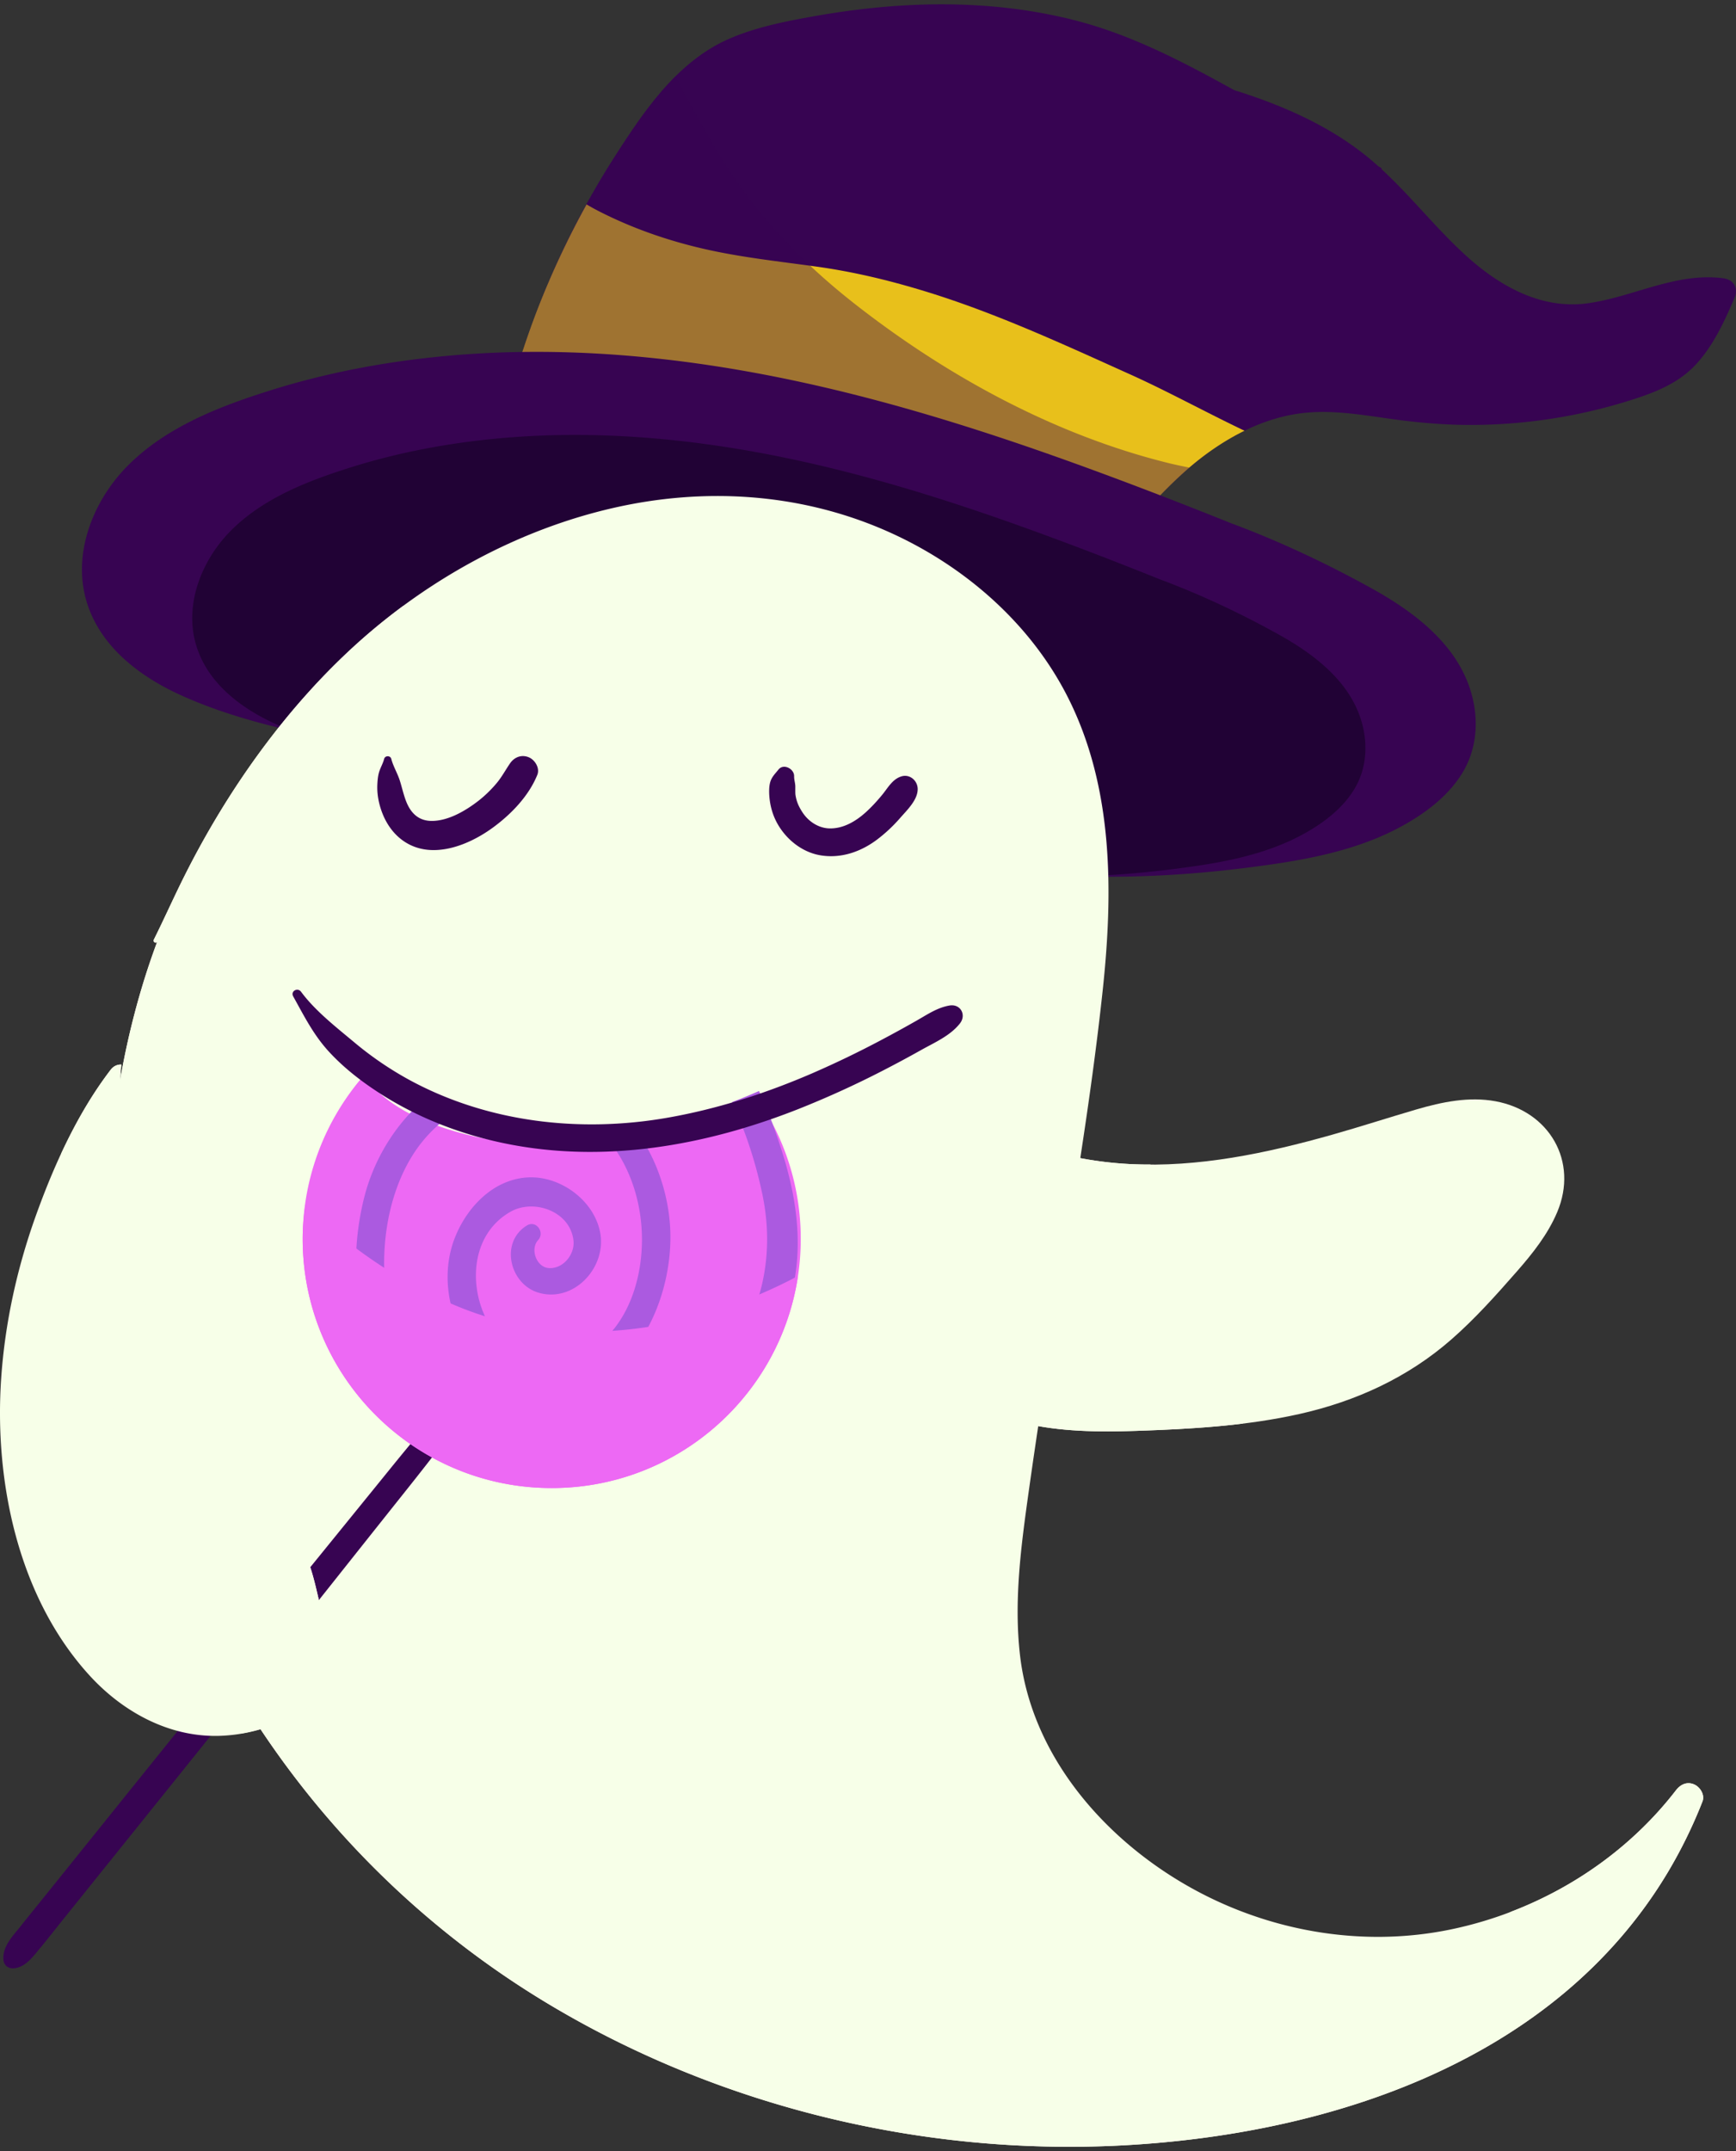 <svg xmlns="http://www.w3.org/2000/svg" width="247" height="306" fill="none"><rect width="100%" height="100%" fill="#333333" stroke="none"/><path fill="#370452" d="M245.2 39.585c-6.736-.875-12.751 2.635-19.258 3.552-6.591.927-12.507-2.396-17.253-6.677-4.288-3.868-7.855-8.472-12.103-12.377-.003-.098-.035-.195-.135-.245l-.32-.166c-.55-.493-1.107-.98-1.684-1.445-5.391-4.349-11.803-7.161-18.362-9.255-.139-.044-.28-.077-.42-.121q-.238-.128-.475-.256c-7.001-3.862-14.11-7.57-21.887-9.61C145.197.857 136.719.28 128.372.788c-4.285.26-8.557.805-12.782 1.565-3.988.716-8.018 1.518-11.756 3.126-7.388 3.179-12.14 10.212-16.34 16.758-4.411 6.875-8.093 14.202-11.029 21.823a117 117 0 0 0-1.927 5.389c-.554 1.672-1.631 3.893-.725 5.604-.038.091-.083.18-.118.274-.356.879.698 1.372 1.386 1.023 1.096.652 2.52.906 3.674 1.26l6.728 2.069 13.455 4.137c4.067 1.25 8.147 2.494 12.401 2.891 4.641.432 9.235-.972 13.854-.498 4.453.455 7.141 3.685 10.184 6.58 4.926 4.686 13.62 8.028 19.923 4.287-.265.467-.54.928-.784 1.405-.525 1.023.723 2.006 1.586 1.223 4.738-4.296 8.62-9.436 13.544-13.545 4.705-3.927 10.399-7.018 16.604-7.483 3.983-.298 7.934.397 11.864.944 3.743.52 7.496.84 11.277.829a75.7 75.7 0 0 0 22.24-3.402c3.647-1.136 7.196-2.45 9.809-5.361 2.424-2.702 3.935-6.02 5.353-9.32.589-1.382-.123-2.59-1.593-2.781"/><path fill="#E8C01B" d="M160.767 53.244c-9.606-4.328-19.186-8.77-29.285-11.847-5.075-1.546-10.103-2.75-15.363-3.479-5.34-.74-10.783-1.316-16.072-2.54-5.156-1.194-10.064-2.905-14.79-5.306a31 31 0 0 1-1.797-.994 122 122 0 0 0-6.997 14.979 117 117 0 0 0-1.927 5.388c-.554 1.672-1.63 3.893-.725 5.605-.038.09-.082.18-.118.273-.355.88.698 1.372 1.386 1.024 1.097.652 2.52.906 3.674 1.26l6.728 2.068 13.456 4.138c4.066 1.25 8.146 2.494 12.401 2.89 4.64.433 9.234-.971 13.853-.498 4.453.456 7.141 3.686 10.184 6.58 4.927 4.686 13.62 8.029 19.923 4.288-.264.466-.539.927-.784 1.404-.525 1.024.723 2.007 1.586 1.224 4.739-4.297 8.62-9.437 13.544-13.546 2.265-1.89 4.762-3.575 7.431-4.88-5.475-2.602-10.81-5.555-16.308-8.032"/><path fill="#370452" d="M166.258 65.873c-16.17-3.995-31.451-12.342-44.516-22.545-6.562-5.126-12.348-10.923-17.09-17.79-2.418-3.503-4.526-7.224-6.575-10.95a57 57 0 0 1-1.918-3.776c-3.394 3.352-6.134 7.474-8.668 11.422-4.412 6.875-8.093 14.201-11.03 21.823a117 117 0 0 0-1.927 5.388c-.553 1.672-1.63 3.893-.725 5.605-.037.09-.082.18-.118.273-.355.879.698 1.372 1.386 1.024 1.097.652 2.52.906 3.674 1.26l6.729 2.068 13.455 4.138c4.067 1.25 8.146 2.494 12.401 2.89 4.64.433 9.234-.971 13.853-.498 4.453.456 7.141 3.686 10.185 6.58 4.926 4.686 13.619 8.029 19.922 4.288-.264.466-.539.927-.784 1.404-.525 1.024.724 2.006 1.586 1.224 4.601-4.172 8.402-9.133 13.127-13.18-.992-.203-1.985-.405-2.967-.648" opacity=".41"/><path fill="#370452" d="M209.654 99.896c-1.533-7.646-8.041-12.624-14.48-16.19-6.412-3.55-13.136-6.72-20.028-9.28a788 788 0 0 0-11.012-4.328c-16.404-6.283-33.072-12.045-50.265-15.768-16.567-3.586-33.676-5.265-50.593-3.677-8.44.791-16.822 2.362-24.911 4.913-7.227 2.278-14.707 5.183-20.158 10.648-4.962 4.974-8.017 12.61-5.827 19.561 1.997 6.34 7.614 10.525 13.44 13.158 7.194 3.25 15.1 5.017 22.817 6.507 8.506 1.64 17.106 2.728 25.694 3.845 8.473 1.102 16.952 2.233 25.327 3.955 8.677 1.785 17.013 4.61 25.51 7.064 17.011 4.917 34.656 5.348 52.148 3.143 7.77-.979 15.755-2.28 22.654-6.212 3.19-1.819 6.28-4.22 8.178-7.421 1.783-3.009 2.187-6.518 1.506-9.918"/><path fill="#210235" d="M194.011 103.825c-1.29-6.437-6.768-10.626-12.189-13.628-5.396-2.989-11.056-5.656-16.857-7.81a647 647 0 0 0-9.27-3.644c-13.809-5.288-27.839-10.138-42.311-13.272-13.944-3.02-28.346-4.43-42.586-3.096-7.106.666-14.16 1.988-20.97 4.136-6.083 1.919-12.38 4.363-16.966 8.963-4.176 4.188-6.748 10.614-4.905 16.465 1.68 5.337 6.409 8.858 11.315 11.075 6.055 2.735 12.709 4.223 19.205 5.476 7.16 1.381 14.4 2.296 21.626 3.235 7.132.928 14.27 1.88 21.32 3.331 7.305 1.502 14.321 3.88 21.473 5.945 14.319 4.138 29.173 4.501 43.896 2.646 6.541-.823 13.262-1.919 19.069-5.229 2.686-1.531 5.285-3.552 6.883-6.248 1.501-2.53 1.84-5.483 1.267-8.345"/><path fill="#F7FFE8" d="M221.562 172.428c3.042-7.211-1.109-14.353-8.77-15.77-3.783-.701-7.621.1-11.258 1.161-4.015 1.172-7.991 2.467-12.017 3.604-9.336 2.635-18.983 4.671-28.737 4.171-5.462-.28-10.601-1.37-15.474-3.232-4.251 5.103-8.957 9.834-13.531 14.656-1.361 2.194-2.651 4.425-3.81 6.714-1.263 2.494-2.519 4.972-3.908 7.371 4.744 6.894 13.003 10.146 21.505 11.311 5.231 1.27 10.829 1.304 16.13 1.129 7.765-.257 15.618-.7 23.22-2.405 7.993-1.795 15.39-5.174 21.582-10.591 3.383-2.958 6.391-6.328 9.347-9.703 2.247-2.565 4.387-5.256 5.721-8.416"/><path fill="#F7FFE8" d="M164.6 178.788c-.948-4.243-1.388-8.761-.912-13.139a58 58 0 0 1-2.906-.057c-5.463-.28-10.601-1.37-15.474-3.232-4.251 5.103-8.957 9.834-13.532 14.656-1.361 2.194-2.65 4.425-3.809 6.714-1.263 2.494-2.521 4.972-3.909 7.371 4.744 6.894 13.004 10.146 21.506 11.311 5.231 1.27 10.829 1.304 16.13 1.129 5.05-.168 10.137-.42 15.168-1.04-6.123-6.56-10.329-15.059-12.262-23.713"/><path fill="#F7FFE8" d="M241.031 253.831c-1.025-.432-1.938.016-2.578.845-7.855 10.18-19.436 17.168-31.987 19.781-12.916 2.689-26.553.19-37.917-6.43-11.869-6.912-21.791-18.541-23.418-32.542-.895-7.706.14-15.495 1.209-23.127 1.129-8.051 2.374-16.085 3.639-24.115 2.472-15.71 5.201-31.428 6.901-47.245 1.513-14.067 1.576-28.985-4.99-41.898-5.483-10.786-15.238-19.072-26.274-23.796-12.144-5.197-25.506-5.98-38.34-3.051C73.802 75.326 61.1 82.27 50.853 91.5c-10.166 9.16-18.467 20.875-24.588 33.07-1.509 3.007-2.875 6.083-4.374 9.093-.159.318.266.579.465.34a103 103 0 0 0-1.792 5.227c-8.34 26.792-6.443 56.229 3.746 82.244 10.366 26.47 29.09 48.745 53.44 63.425 24.369 14.693 53.298 21.751 81.69 20.299 29.777-1.524 61.834-12.016 77.895-38.924a68.4 68.4 0 0 0 4.894-10.007c.372-.956-.341-2.076-1.198-2.437"/><path fill="#F7FFE8" d="M241.031 253.831c-1.025-.432-1.938.016-2.577.845-6.025 7.808-14.243 13.727-23.408 17.246-8.012 4.635-16.586 8.263-25.597 10.587-28.573 7.368-59.821 1.219-84.627-14.396-24.388-15.352-42.401-39.324-52.236-66.251-4.883-13.368-7.586-27.574-8.077-41.797-.398-11.535.99-23.072 2.687-34.462 1.863-12.504 4.645-24.994 9.184-36.816.336-.873.691-1.758 1.057-2.644a86 86 0 0 0-6.585 5.358c-10.167 9.16-18.467 20.875-24.588 33.07-1.51 3.006-2.876 6.083-4.374 9.093-.16.318.266.579.464.34a103 103 0 0 0-1.792 5.227c-8.34 26.792-6.442 56.229 3.746 82.244 10.367 26.47 29.09 48.745 53.441 63.425 24.369 14.693 53.297 21.751 81.689 20.299 29.777-1.524 61.835-12.017 77.896-38.924a68.5 68.5 0 0 0 4.894-10.007c.373-.956-.34-2.076-1.197-2.437"/><path fill="#370452" d="M68.335 194.969c-1.203 1.267-2.674 2.253-3.866 3.552a251 251 0 0 0-3.511 3.905c-2.322 2.635-4.52 5.376-6.732 8.102l-13.518 16.648a9039 9039 0 0 0-26.731 33.103l-7.275 9.044c-1.249 1.552-2.508 3.098-3.747 4.659-1.083 1.363-2.622 2.902-2.472 4.753.073.914.76 1.368 1.632 1.245 1.577-.224 2.578-1.644 3.542-2.8 1.127-1.349 2.204-2.74 3.306-4.111l6.609-8.225 13.439-16.726c8.89-11.064 17.695-22.196 26.531-33.302 2.36-2.964 4.733-5.917 7.027-8.934a151 151 0 0 0 3.495-4.806c1.208-1.726 2.053-3.649 3.22-5.371.388-.575-.482-1.231-.95-.736"/><path fill="#ED69F4" d="M107.479 158.714c-4.704 2.107-9.702 3.175-14.79 3.856-5.56.745-11.173.975-16.762.43-7.748-.754-19.444-3.096-24.136-10.039-5.428 6.228-8.725 14.365-8.725 23.276 0 19.574 15.864 35.442 35.432 35.442 19.567 0 35.431-15.868 35.431-35.442a35.27 35.27 0 0 0-5.039-18.218c-.468.236-.934.481-1.411.695"/><path fill="#AB5AE0" d="M91.2 178.94c-.465 4.401-2.171 8.956-5.585 11.913-3.073 2.664-7.584 3.891-11.363 2.023-7.337-3.627-9.356-16.146-1.59-20.516 3.333-1.876 8.522-.026 8.936 4.151.192 1.922-1.452 3.989-3.477 3.88-1.797-.095-2.74-2.705-1.55-3.993.989-1.072-.277-2.882-1.6-2.074-3.913 2.387-2.45 8.434 1.742 9.59 4.977 1.374 9.487-3.571 8.717-8.366-.734-4.576-5.416-8.138-9.972-8.069-5.071.077-8.99 4.138-10.74 8.592-3.564 9.072 2.461 21.016 12.645 21.741 12.636.899 18.875-13.335 17.93-23.976-.44-4.945-2.228-9.649-5.084-13.46a61 61 0 0 1-4.806.49c4.535 4.63 6.494 11.503 5.798 18.074"/><path fill="#AB5AE0" d="M107.996 155.195a68 68 0 0 1-3.839 1.576 61.5 61.5 0 0 1 4.353 13.317c1.788 8.75-.168 17.572-6.16 24.319-5.782 6.506-14.118 9.82-22.775 9.602-8.802-.221-19.18-3.996-22.76-12.72-3.352-8.175-2.85-19.297 1.824-26.847 1.731-2.796 4.087-5.061 6.786-6.598-1.358-.65-2.624-1.432-3.76-2.445-4.805 3.517-8.327 9.015-9.813 14.817-2.815 10.988-1.052 24.936 8.645 31.987 9.34 6.793 22.67 7.917 33.23 3.531 9.668-4.017 17.237-12.896 19.24-23.244 1.195-6.174.255-12.413-1.601-18.359-.941-3.014-2.04-6.033-3.37-8.936"/><path fill="#ED69F4" d="M107.973 184.166c-13.427 5.749-28.548 7.391-42.368 1.869-6.47-2.587-12.235-6.182-17.643-10.559a54 54 0 0 1-4.532-4.079c-.218 1.587-.366 3.195-.366 4.84 0 19.574 15.865 35.442 35.432 35.442 17.777 0 32.493-13.095 35.04-30.168a69 69 0 0 1-5.563 2.655"/><path fill="#F7FFE8" d="M46.483 236.432c-.041-1.576-.177-3.141-.343-4.706-.016-.018-.195-1.379-.248-1.67a35 35 0 0 0-.402-1.934c-.406-1.697-.765-3.399-1.306-5.061a36 36 0 0 0-.87-2.36c-.1-.221-.284-.643-.314-.709a47 47 0 0 0-.602-1.237c-1.652-3.257-3.624-6.328-5.773-9.275a147 147 0 0 0-2.465-3.277l-.627-.808c-1.302-1.672-2.613-3.337-3.902-5.018-4.85-6.33-9.14-13.135-11.015-20.983-1.197-5.012-1.597-10.42-1.837-15.556-.13-2.818.168-5.742.265-8.572.043-1.285.085-2.566.226-3.831-.535-.023-1.1.19-1.516.733-4.731 6.169-8.116 13.653-10.717 20.944-2.629 7.37-4.324 15.084-4.865 22.895-1.016 14.68 2.388 31.19 12.569 42.333 4.701 5.145 11.219 8.747 18.319 8.592 5.58-.124 11.183-2.353 15.334-6.128.089-1.462.128-2.918.089-4.372"/><path fill="#F7FFE8" d="M46.483 236.432c-.041-1.576-.177-3.141-.343-4.706-.016-.018-.195-1.379-.248-1.671a36 36 0 0 0-.402-1.933c-.406-1.697-.765-3.4-1.306-5.061a36 36 0 0 0-.87-2.36c-.1-.222-.284-.643-.314-.709a45 45 0 0 0-.602-1.237c-1.652-3.257-3.624-6.328-5.773-9.276a151 151 0 0 0-2.465-3.276l-.627-.808c-1.302-1.672-2.613-3.337-3.902-5.018-4.85-6.33-9.14-13.135-11.016-20.984-1.196-5.011-1.596-10.419-1.836-15.555-.13-2.818.168-5.742.265-8.572.043-1.285.085-2.566.226-3.831-.535-.023-1.1.19-1.516.733-2.77 3.612-5.069 7.68-7.028 11.891.178 4.758.489 9.516.89 14.248 1.162 13.777 7.569 24.884 14.388 36.879 3.737 6.573 7.498 13.151 9.154 20.603a52.3 52.3 0 0 1 1.23 10.792c4.43-.748 8.68-2.767 12.004-5.781.09-1.458.13-2.914.09-4.368"/><path fill="#370452" d="M135.093 143.037c-1.729.296-3.143 1.275-4.644 2.129a179 179 0 0 1-4.949 2.72 140 140 0 0 1-9.886 4.772c-6.684 2.892-13.691 5.148-20.877 6.381-12.224 2.094-25.122.64-36.151-5.233a48 48 0 0 1-8.195-5.547c-2.563-2.14-5.566-4.479-7.552-7.175-.486-.657-1.538-.093-1.121.656 1.586 2.849 2.895 5.495 5.133 7.918 2.104 2.278 4.592 4.197 7.193 5.872 5.322 3.429 11.326 5.762 17.511 7.064 14.193 2.991 28.784.422 42.123-4.863a135 135 0 0 0 11.872-5.404 172 172 0 0 0 5.53-2.969c1.906-1.067 4.122-2.019 5.496-3.768.963-1.215.087-2.821-1.483-2.553M75.222 107.72c-1.025-.413-2.036-.025-2.652.87-.665.966-1.199 1.992-1.969 2.889a17.4 17.4 0 0 1-2.516 2.428c-1.81 1.402-4.23 2.84-6.58 2.871-1.919.026-3.064-1.085-3.732-2.818-.368-.954-.582-1.965-.893-2.939-.334-1.047-.943-2.022-1.206-3.064-.126-.505-.89-.5-1.018 0-.168.647-.507 1.203-.707 1.84-.182.581-.241 1.299-.264 1.914-.049 1.333.228 2.703.707 3.943 1.118 2.891 3.435 4.992 6.612 5.245 3.25.261 6.702-1.372 9.254-3.267 2.547-1.892 4.982-4.427 6.19-7.404.396-.968-.345-2.153-1.226-2.508M128.284 110.435c-1.296.379-1.941 1.626-2.748 2.609-.733.891-1.515 1.749-2.372 2.522-1.481 1.335-3.246 2.323-5.146 2.277-1.531-.036-2.996-.954-3.876-2.339-.515-.809-.809-1.458-.961-2.426-.034-.211-.023-.768-.023-1.156 0-.563-.177-.924-.17-1.515.014-1.044-1.509-1.848-2.234-.926-.447.567-.933 1.012-1.154 1.739-.186.616-.186 1.386-.138 2.027.104 1.38.475 2.72 1.156 3.929 1.275 2.266 3.536 4.07 6.132 4.497 2.92.481 5.749-.506 8.071-2.264a21.8 21.8 0 0 0 3.263-3.062c.976-1.118 2.54-2.592 2.483-4.175-.045-1.147-1.123-2.074-2.283-1.737"/></svg>